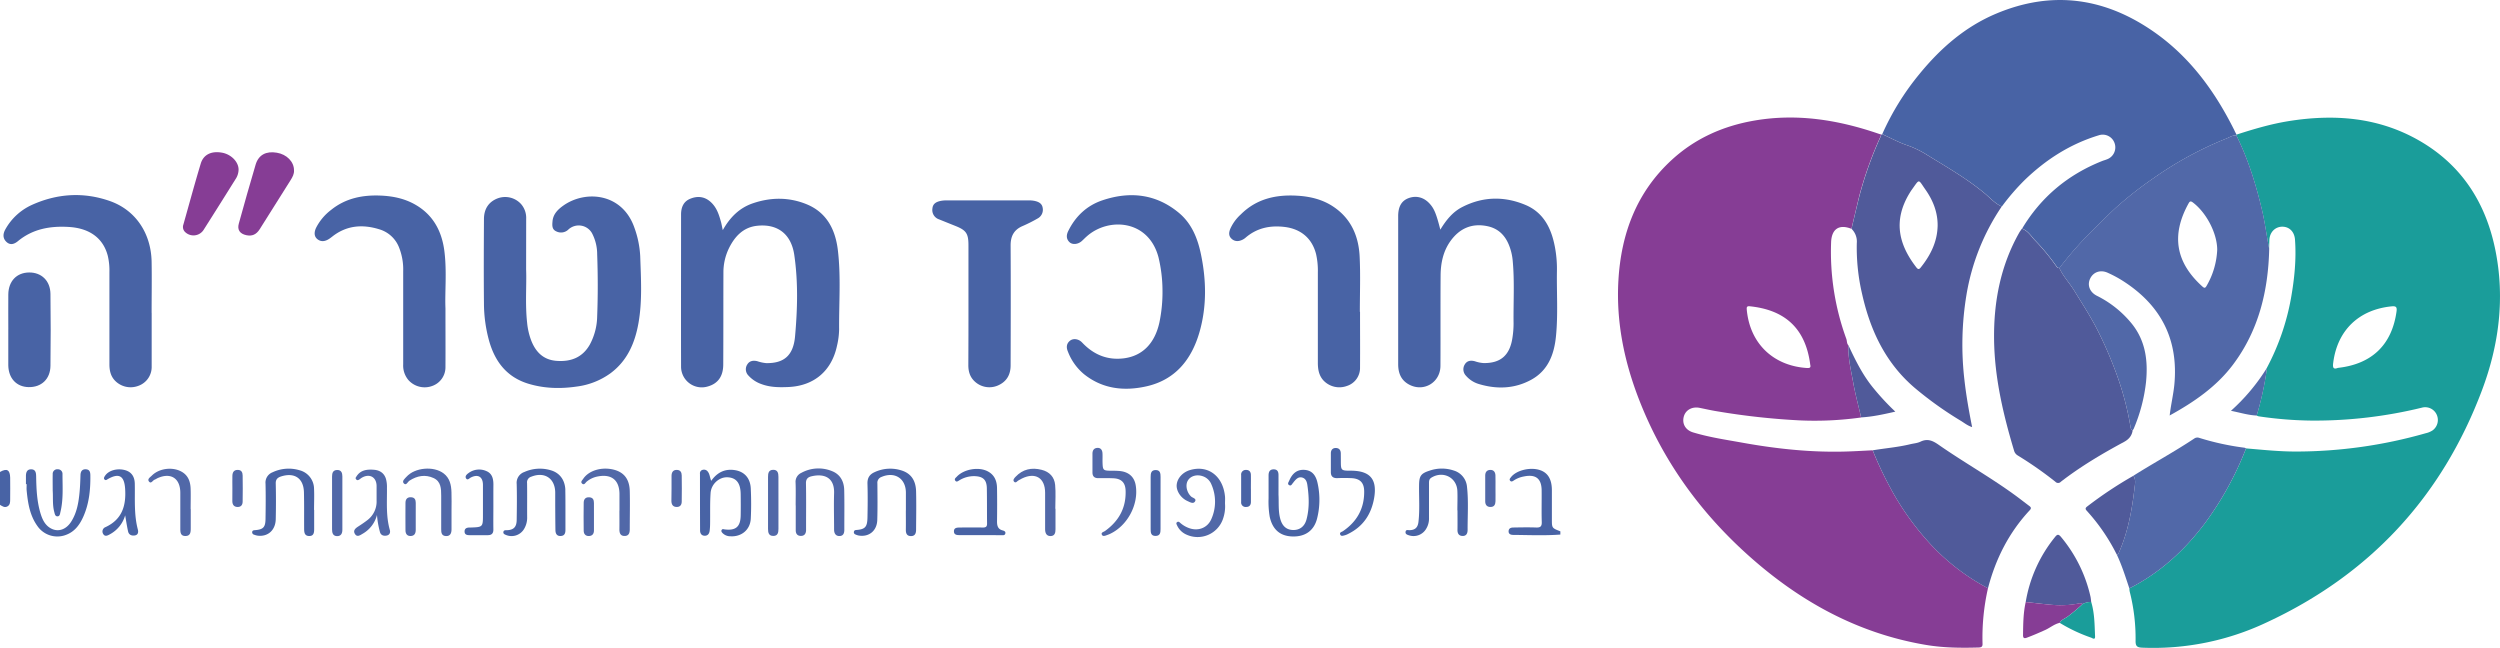<svg xmlns="http://www.w3.org/2000/svg" viewBox="0 0 1422.96 368.79"><defs><style>.cls-1{fill:#4863a5;}.cls-2{fill:#863d95;}.cls-3{fill:#5168a8;}.cls-4{fill:#1a9d9a;}.cls-5{fill:#505a9a;}</style></defs><title>Matara_Logo_2</title><g id="Layer_2" data-name="Layer 2"><g id="Layer_1-2" data-name="Layer 1"><path class="cls-1" d="M888.13,304.26c-8.94.68-17.88.27-26.82.2-1.36,0-2.76-.45-2.63-2.21s1.59-2,2.91-2c4.23-.07,8.46-.16,12.68,0,2.43.1,3.36-.54,3.28-3.15-.19-5.93,0-11.87-.07-17.8,0-6.83-3.28-9.48-10-8.12a15.14,15.14,0,0,0-5.86,2.3c-.68.47-1.46.94-2.12.08-.53-.7,0-1.31.47-1.88,3-4,11.06-6,16.68-4.06,4.42,1.52,6.63,5.24,6.66,11.34,0,5.54,0,11.07,0,16.6,0,5,0,5,4.83,6.87Z"></path><path class="cls-1" d="M0,268.64c3.89-2.25,5.7-1.26,5.79,3.27.08,4.09,0,8.18,0,12.26,0,1.51,0,3.11-1.44,4-1.64,1-3,0-4.36-.84Z"></path><path class="cls-1" d="M819.81,130.72c3.38-5.58,7.14-10.17,12.56-12.92,11.73-6,23.87-6.18,35.84-1.18,10.48,4.38,14.88,13.55,16.85,24.13a67.07,67.07,0,0,1,1.12,13.5c-.2,12.36.69,24.75-.54,37.08-1,10.3-4.47,19.59-14.17,24.86-9.47,5.14-19.58,5.46-29.81,2.37a15.51,15.51,0,0,1-7.25-4.7,5.24,5.24,0,0,1-.67-6.44c1.29-2.19,3.53-2.44,5.85-1.76a18.48,18.48,0,0,0,5,1c9.64.06,14.82-4.49,16.29-14.54a52.55,52.55,0,0,0,.62-8.11c-.16-11.85.61-23.73-.49-35.57a31.58,31.58,0,0,0-.78-4.75c-1.89-7.52-5.76-13.4-13.87-15-8.67-1.73-15.61,1.34-20.75,8.48-4.22,5.88-5.59,12.66-5.64,19.68-.12,17.1,0,34.2-.09,51.3,0,9.43-9.3,15.11-17.59,10.88-4.75-2.42-6.47-6.57-6.47-11.69q0-42,0-83.89c0-.3,0-.6,0-.9.13-5.21,2.07-8.36,6-9.8,4.39-1.59,8.72-.41,12,3.27C816.32,118.79,817.55,121.79,819.81,130.72Z"></path><path class="cls-1" d="M411.39,131c4.14-7.36,9.49-12.66,17.06-15.26,10.26-3.52,20.64-3.59,30.67.52,11.48,4.7,16.37,14.49,17.77,26.06,1.81,15,.6,30.15.72,45.23a43.19,43.19,0,0,1-1.2,9.25c-3.05,14.35-13.11,22.88-27.76,23.49-5.14.22-10.25.19-15.18-1.64a18.07,18.07,0,0,1-7.49-4.91,5.05,5.05,0,0,1-.56-6.42c1.28-2,3.42-2.27,5.63-1.73a22,22,0,0,0,5,1.09c10,.18,15.49-4.15,16.48-15.21,1.39-15.41,1.81-31-.44-46.36-1.77-12.07-9.7-17.93-21.39-16.57-7.73.91-12.47,6.08-15.75,12.66a31.38,31.38,0,0,0-3.19,14c-.07,17.4,0,34.81-.1,52.22,0,6.75-3,10.9-8.73,12.53a11.78,11.78,0,0,1-15.28-11.22c-.08-28.87,0-57.75,0-86.62,0-4,1.34-7.44,5.27-9,4.23-1.73,8.29-1.23,11.75,2s4.66,7.42,5.84,11.7C410.78,128,411,129.14,411.39,131Z"></path><path class="cls-1" d="M299.46,153.34c.35,8.85-.61,19.63.57,30.37a38.66,38.66,0,0,0,2.38,10.23c2.61,6.58,7,10.93,14.44,11.46,8.1.59,14.67-1.91,18.85-9.24A35,35,0,0,0,339.9,180c.46-11.77.42-23.54,0-35.31a25.77,25.77,0,0,0-2.91-11.9,8.67,8.67,0,0,0-13.38-2.24,6,6,0,0,1-6.95,1.16c-2.58-1.12-2.37-3.5-2.18-5.72.35-4.09,3-6.72,6.08-8.92,12.6-9,33.55-7.3,40.49,12.42a55.53,55.53,0,0,1,3.36,16.47c.42,12.65,1.23,25.36-1,37.93-2,11.26-6.31,21.4-15.87,28.52A41.6,41.6,0,0,1,328.38,220c-9.37,1.38-18.67,1.16-27.76-1.63-12.21-3.76-18.94-12.61-22.27-24.51a81,81,0,0,1-2.89-21.15c-.17-16-.09-32,0-48,0-5.94,2.85-10,8-11.88a12.21,12.21,0,0,1,13.21,3.42,12,12,0,0,1,2.82,8.37Z"></path><path class="cls-1" d="M661.67,164.91a82.13,82.13,0,0,0-2.27-18.44c-5.64-21.5-28.49-22.94-40.85-11.91-1,.87-1.88,1.81-2.86,2.68-2.05,1.83-5.17,2.21-6.88.66-2-1.83-1.9-4.13-.8-6.37,4.13-8.43,10.61-14.53,19.45-17.51,15.7-5.29,30.62-3.66,43.64,7.21,7.15,6,10.54,14.34,12.41,23.27,3.13,14.87,3.43,29.8-.77,44.48-4.48,15.61-13.74,27.22-30.23,30.92-12.58,2.83-24.86,1.56-35.45-6.88a31,31,0,0,1-9.21-12.87c-1-2.3-.93-4.6,1.24-6.27,1.88-1.44,4.86-1,6.81,1.06,6.51,6.9,14.37,10.22,23.86,9,10.58-1.38,17.55-8.56,20.15-20.39A84.92,84.92,0,0,0,661.67,164.91Z"></path><path class="cls-1" d="M86.33,178.05c0,10.15,0,20.31,0,30.47a11.4,11.4,0,0,1-7.71,11.14,12.36,12.36,0,0,1-13.29-3.13c-2.42-2.6-3.05-5.79-3.05-9.2q0-26.25,0-52.49a36.5,36.5,0,0,0-.94-9.27c-2.6-10-10.35-15.71-22.27-16.4-10.55-.61-20.41,1.1-28.86,8.08-1.94,1.6-4.28,2.56-6.53.45s-2-4.71-.62-7.17a32.76,32.76,0,0,1,15.07-13.89c14.42-6.52,29.37-7.46,44.3-2.25,14.74,5.13,23.6,18.41,23.87,34.7.16,9.65,0,19.3,0,29Z"></path><path class="cls-1" d="M774.11,177.47c0,10.56.08,21.12,0,31.68a10.74,10.74,0,0,1-7.53,10.55,12.45,12.45,0,0,1-13.3-3.16c-2.62-2.87-3.18-6.4-3.18-10.1q0-25.63,0-51.29a42.9,42.9,0,0,0-1-10.48c-2.25-8.92-8.57-14.35-17.88-15.49-8.27-1-15.81.55-22.27,6.11a7.94,7.94,0,0,1-1.75,1.16c-2.16,1.06-4.36,1.13-6.19-.54s-1.55-3.62-.78-5.6a24.47,24.47,0,0,1,6-8.25c9-9,20.21-11.43,32.43-10.65,7.32.46,14.32,2.18,20.47,6.37,10,6.78,14.21,16.79,14.76,28.32.5,10.44.11,20.91.11,31.37Z"></path><path class="cls-1" d="M253.55,175.41c0,13.06.07,23.21,0,33.37A11.29,11.29,0,0,1,246,219.69a12.4,12.4,0,0,1-13.51-3.34,12.77,12.77,0,0,1-3-8.94q0-26.55,0-53.09a33.56,33.56,0,0,0-2.39-13.55,17.3,17.3,0,0,0-10.9-10.16c-9.64-3.06-18.84-2.45-27.1,4.06-.55.43-1.11.86-1.7,1.25-2.19,1.46-4.56,1.94-6.72.23s-1.8-4.37-.71-6.61a29.81,29.81,0,0,1,8.48-10.06c8.29-6.69,18-8.6,28.3-8.15,6.69.29,13.17,1.59,19.11,4.86,10.58,5.83,15.64,15.29,17.09,26.86S253.15,166.56,253.55,175.41Z"></path><path class="cls-1" d="M551.23,173.44q0-16.91,0-33.8c0-6.77-1.27-8.59-7.52-11.08-3.08-1.22-6.15-2.47-9.23-3.71a5.58,5.58,0,0,1-3.76-6.18c.24-2.84,2.33-3.81,4.7-4.32a17.23,17.23,0,0,1,3.59-.29q23.1,0,46.18,0a16.61,16.61,0,0,1,3.6.27c2.24.49,4.31,1.38,4.69,4a5.61,5.61,0,0,1-3,6.09,82.34,82.34,0,0,1-8.34,4.2c-5,2.1-6.94,5.77-6.91,11.14.13,22.74.07,45.47,0,68.21,0,5.32-2.28,9.3-7.28,11.46a12.2,12.2,0,0,1-13.41-2.55c-2.53-2.49-3.39-5.59-3.38-9.05Q551.25,190.65,551.23,173.44Z"></path><path class="cls-1" d="M4.73,187.44c0-6.64-.07-13.27,0-19.9.1-7.51,4.76-12.37,11.81-12.45s12.07,4.71,12.18,12.14q.27,20.51,0,41c-.09,7.56-5.18,12.27-12.47,12.11-6.87-.15-11.41-5-11.53-12.41v-20.5Z"></path><path class="cls-2" d="M167.34,97c.15,2-.86,3.84-2,5.64q-8.73,13.92-17.51,27.81c-1.94,3.07-4.38,4.12-7.64,3.41-3.66-.79-5.25-3.06-4.27-6.57,3.12-11.21,6.24-22.43,9.58-33.59,1.67-5.59,6-7.82,12.06-6.78C163.18,87.83,167.41,92.07,167.34,97Z"></path><path class="cls-2" d="M135.8,96.5a10.13,10.13,0,0,1-1.85,5.65q-9,14.43-18.15,28.83a6.85,6.85,0,0,1-10.26,1.25,4,4,0,0,1-1.17-4.39c3.28-11.59,6.42-23.22,9.9-34.75,1.59-5.22,6.17-7.28,12.15-6.18C131.6,87.86,135.76,92.12,135.8,96.5Z"></path><path class="cls-1" d="M404.8,273.7c3.5-4.94,7.95-7,13.53-6.1,5.4.86,8.74,4.57,9,10.47.26,5.71.3,11.46,0,17.17-.33,6.33-5.34,10.43-11.65,10a6.17,6.17,0,0,1-4.36-1.76c-.5-.53-1-1.14-.55-1.85s1.05-.39,1.66-.31c6.3.81,9-1.46,9.15-7.75.08-4.11.06-8.24,0-12.36-.08-6.31-2.53-9.35-7.56-9.55-4.65-.18-9.23,3.83-9.57,9-.38,5.7-.19,11.44-.27,17.17a36.83,36.83,0,0,1-.24,4.2c-.2,1.64-1,2.93-2.84,2.91s-2.62-1.37-2.63-3c-.05-10.75-.05-21.51-.06-32.26a2,2,0,0,1,1.56-2.26,2.67,2.67,0,0,1,2.92,1.05C404,269.87,404,271.68,404.8,273.7Z"></path><path class="cls-1" d="M727.7,281.51c.26,4.61-.22,9.26,1,13.79,1.13,4.18,3.59,6.31,7.34,6.37s6.55-2,7.62-6.07c1.73-6.51,1.41-13.14.44-19.74-.27-1.81-1-3.62-3.07-4.09s-3.34,1-4.52,2.38c-.2.23-.34.5-.55.72-.63.68-1.07,2-2.31,1.19-1-.7-.18-1.67.15-2.45,1.86-4.41,4.69-6.41,8.63-6.17s6.42,2.56,7.49,7.44a43.57,43.57,0,0,1-.27,20.31c-1.8,7-6.95,10.49-14.4,10.14-6.86-.32-11-4.13-12.55-11.21a51.48,51.48,0,0,1-.65-10.51c0-4.32,0-8.65,0-13,0-2,.66-3.43,2.84-3.46s2.8,1.33,2.81,3.17C727.72,274.07,727.7,277.79,727.7,281.51Z"></path><path class="cls-1" d="M321.84,290.1c0,3.82,0,7.65,0,11.47,0,2-.52,3.43-2.76,3.51s-2.91-1.48-2.94-3.37c-.08-4.83-.09-9.66-.12-14.48,0-2.32,0-4.63,0-7-.14-8-6.08-11.89-13.6-8.91A3.35,3.35,0,0,0,300,275c.11,6.44,0,12.88.05,19.32a12.4,12.4,0,0,1-2,7.15,8.29,8.29,0,0,1-9.89,3.09c-.84-.34-1.86-.69-1.63-1.83.19-1,1.08-.93,1.94-.95,3.85-.1,5.56-1.78,5.62-5.81.11-6.84.19-13.69,0-20.53a6.5,6.5,0,0,1,4.37-6.79,21.59,21.59,0,0,1,15.31-.9c4.83,1.51,7.64,5.38,8,10.6,0,.3,0,.6,0,.9C321.84,282.85,321.84,286.48,321.84,290.1Z"></path><path class="cls-1" d="M178.82,290.24c0,3.62,0,7.24,0,10.85,0,2.06-.23,4.05-2.87,4s-2.83-2.11-2.84-4.1c-.05-6.93.06-13.86-.11-20.79-.2-8-5.39-11.47-13.05-9-2,.65-3.1,1.7-3,4.12.17,6.72.15,13.46,0,20.19-.13,6.26-4.49,10.12-10.3,9.38a9.68,9.68,0,0,1-2-.55,1.42,1.42,0,0,1-1.11-1.58c.14-.83.81-.95,1.59-1,4.68-.38,5.92-1.6,6-6.32.1-6.73.17-13.47,0-20.2a6.27,6.27,0,0,1,4-6.42,21.45,21.45,0,0,1,15.27-1.19,11,11,0,0,1,8.35,10.59c.19,4,0,8,0,12.05Z"></path><path class="cls-3" d="M452.88,287.76c0-4.32.12-8.65-.05-13a5.58,5.58,0,0,1,3.26-5.61,20.27,20.27,0,0,1,17.47-1c4.73,1.87,6.82,5.88,6.95,10.73.19,7.54.05,15.08.07,22.62,0,1.91-.52,3.53-2.71,3.6s-3.11-1.54-3.12-3.59c0-6.93-.21-13.87,0-20.8.28-9.11-5.85-11.29-12.92-9.59-2.06.49-3.14,1.6-3.09,4,.16,8,.06,16.09.06,24.13,0,.9,0,1.81,0,2.71-.11,1.87-1,3.1-3,3.07s-2.87-1.3-2.88-3.16c0-4.73,0-9.45,0-14.18Z"></path><path class="cls-1" d="M515.62,290.53c0-3.42,0-6.83,0-10.25-.11-8.08-6.46-12-13.92-8.8a3.51,3.51,0,0,0-2.3,3.75c.05,6.93.15,13.87-.07,20.8-.2,6.07-4.7,9.72-10.44,8.81a7.77,7.77,0,0,1-2-.64,1.31,1.31,0,0,1-.8-1.73c.2-.67.77-.77,1.43-.82,4.86-.39,6.12-1.69,6.23-7,.13-6.43.2-12.87,0-19.29-.12-3.34,1.23-5.38,4.07-6.62a21,21,0,0,1,16.13-.69c5.34,2,7.34,6.37,7.47,11.64.19,7.23.05,14.47,0,21.7,0,2-.49,3.75-2.91,3.74s-2.95-1.62-2.92-3.7c.06-3.61,0-7.23,0-10.85Z"></path><path class="cls-1" d="M829.51,290.53c0-3.72.16-7.45,0-11.16-.37-7.65-8.16-11.54-14.74-7.53-1.4.85-1.4,2-1.4,3.37,0,6.54,0,13.07,0,19.61a11.21,11.21,0,0,1-1.87,6.56,8.31,8.31,0,0,1-9.59,3.3c-.93-.31-2.1-.64-1.88-2s1.31-.89,2.19-.91c3.14-.06,4.76-1.41,5.14-4.69.82-7,.24-14.06.36-21.1.08-5,1-6.5,5.88-8.06a21.29,21.29,0,0,1,13.9-.09,10.58,10.58,0,0,1,7.5,9.32c.9,8.12.31,16.27.34,24.41,0,1.79-.55,3.54-2.85,3.5s-3-1.62-2.91-3.7c.06-3.62,0-7.24,0-10.86Z"></path><path class="cls-1" d="M14.76,275.58c0-1.51,0-3,0-4.52,0-2.09.53-4,3.07-3.93,2.38.07,2.7,1.91,2.74,3.89.13,7,.39,14.07,2.4,20.88,1.1,3.72,2.67,7.26,6.42,9.07,4,1.93,8.32.35,11.1-4,3.29-5.14,4.26-11,4.81-16.92.3-3.2.41-6.42.51-9.63.07-2,.85-3.39,3-3.31s2.6,1.5,2.62,3.35c.11,8-.64,15.87-3.86,23.29-2.05,4.72-4.9,8.81-10,10.69a13.78,13.78,0,0,1-16.3-5.06c-4.3-6-5.41-13.07-6.1-20.21-.12-1.19,0-2.41,0-3.61Z"></path><path class="cls-3" d="M697.26,286.67a21.31,21.31,0,0,1-1.23,8.89,15.26,15.26,0,0,1-20.79,8.7,10.36,10.36,0,0,1-5.25-5.18c-.29-.64-.77-1.34,0-1.89s1.31,0,1.85.48a15.32,15.32,0,0,0,4.9,2.9c5.13,1.9,10.45,0,12.68-5a24.28,24.28,0,0,0,.07-19.89,8,8,0,0,0-4.9-4.62c-3.42-1.2-7-.15-8.52,2.52s-.54,6.8,1.93,9.06c.9.81,3.32,1.16,2.09,2.91-1,1.4-2.82.25-4.15-.34-3.81-1.69-6.47-5.74-6.19-9.21.3-3.77,3.38-7.21,7.59-8.45,10.34-3.05,18.89,3.48,19.93,15.24C697.35,284.05,697.26,285.37,697.26,286.67Z"></path><path class="cls-1" d="M558.17,304.58c-3.92,0-7.84,0-11.76,0-1.5,0-3.38,0-3.44-2.06-.07-2.28,1.93-2.24,3.52-2.26,4.32-.06,8.65-.07,13,0,1.64,0,2.35-.5,2.33-2.23-.08-6.74,0-13.48-.13-20.21-.12-4.81-2.22-6.66-7-6.8a15.84,15.84,0,0,0-8.6,2.34c-.77.46-1.63,1.24-2.36.22s.3-1.64.88-2.28c4-4.29,12.48-5.76,17.63-3,3.82,2,5.19,5.47,5.25,9.51.1,6.34.09,12.67,0,19,0,2.46.49,4.37,3.16,5.08.89.24,1.88.64,1.56,1.81s-1.43.92-2.29.92C566,304.6,562.09,304.59,558.17,304.58Z"></path><path class="cls-3" d="M627.53,262.44c.14,5.47.14,5.46,5.75,5.51a39.59,39.59,0,0,1,4.22.16c5.21.57,8.32,3.55,9,8.56,1.54,10.7-4.81,22.51-14.61,27.16a16.22,16.22,0,0,1-1.67.68c-1,.38-2.42,1-3-.06-.78-1.4,1-1.67,1.76-2.24,7.82-5.61,12-13.1,11.7-22.83-.12-4.67-2.4-7-7.13-7.16-2.81-.12-5.63-.08-8.44-.06-2.27,0-3.31-1.09-3.3-3.32,0-3.52,0-7,0-10.56,0-1.89.78-3.18,2.7-3.34s2.9,1.14,3,3C627.6,259.42,627.53,260.93,627.53,262.44Z"></path><path class="cls-1" d="M763.19,261.91c0,6,0,6,6,6,10.71.11,14.77,4.95,12.95,15.55-1.59,9.19-6.23,16.21-14.74,20.41a9.1,9.1,0,0,1-1.95.8c-.94.23-2.18.77-2.64-.48s.9-1.39,1.59-1.87c8-5.45,12.16-12.92,12.07-22.64-.05-5-2.4-7.33-7.42-7.53q-3.91-.17-7.85,0c-2.36.08-3.67-.91-3.7-3.29,0-3.62,0-7.24,0-10.86,0-1.87,1.06-3.11,3-3s2.7,1.44,2.66,3.32C763.17,259.49,763.19,260.7,763.19,261.91Z"></path><path class="cls-3" d="M214.57,293.12a17.18,17.18,0,0,1-8.28,10.75c-1.36.81-3,2-4.22.11s.06-3.15,1.65-4.19c1.85-1.2,3.7-2.42,5.44-3.78a13.23,13.23,0,0,0,5.19-11c0-2.82,0-5.64,0-8.45-.08-5.09-4.1-7.24-8.52-4.58-.43.26-.81.6-1.23.88-.61.41-1.24.73-1.87,0s-.17-1.14.14-1.64c2.31-3.69,5.93-4.12,9.8-3.85,3.62.25,6,2,7,5.17a17.29,17.29,0,0,1,.58,5.07c.09,8-.63,16.09,1.62,24,.44,1.53-.08,2.89-1.81,3.23s-3.32-.18-3.81-2.06A51.87,51.87,0,0,1,214.57,293.12Z"></path><path class="cls-1" d="M71.24,293.32a17.79,17.79,0,0,1-8.64,10.76c-1.25.72-2.79,1.51-3.76,0a2.65,2.65,0,0,1,1.23-4.06c9.47-4.4,11.79-12.21,11.15-21.88-.49-7.25-3.42-9.11-9.82-5.46-.6.34-1.18.94-1.87.27s-.18-1.46.26-2.13c2-3.08,7-4.47,11.47-3.2,3.48,1,5.38,3.55,5.46,7.72.18,8.72-.53,17.48,1.74,26.07.36,1.39.22,3-1.64,3.34s-3.49-.29-3.93-2.32C72.23,299.43,71.78,296.37,71.24,293.32Z"></path><path class="cls-3" d="M257,290.44c0,3.61,0,7.23,0,10.85,0,2.13-.67,3.95-3.18,3.83s-2.71-1.94-2.7-3.93c0-6.33,0-12.66,0-19,0-4-.09-8.16-4.36-10.1-4.74-2.17-9.38-1.3-13.73,1.52-1,.66-1.84,3.05-3.23,1.48-1.16-1.29.65-2.7,1.6-3.75,4.76-5.26,15.44-6.2,21.1-1.89,3.54,2.69,4.34,6.62,4.47,10.73C257.11,283.6,257,287,257,290.44Z"></path><path class="cls-3" d="M352.59,290.65c0-3.11,0-6.23,0-9.34,0-7.94-4.42-11.61-12.23-10.14a13.81,13.81,0,0,0-6.47,3c-.73.62-1.4,2.22-2.64,1-.93-.93.18-1.85.7-2.63,3.26-4.87,10.75-7,17.68-5.14,5.66,1.55,8.66,5.44,8.82,12.13.18,7.23,0,14.46,0,21.7,0,2-.47,3.77-2.84,3.83-2.54.06-3.08-1.71-3.06-3.88.05-3.51,0-7,0-10.55Z"></path><path class="cls-1" d="M280.82,288.23c0,4.32-.07,8.64,0,13,.06,2.3-.89,3.38-3.14,3.38-3.51,0-7,0-10.54,0-1.4,0-2.7-.32-2.71-2.1s1.32-2.26,2.88-2.24h.3c7.28-.23,7.29-.23,7.28-7.47,0-5.62,0-11.25,0-16.87-.05-4.63-2.89-6.23-7-4.08-.81.43-1.75,1.7-2.57.5s.25-2.27,1.25-3a10.07,10.07,0,0,1,10.27-1.22c3.38,1.43,4,4.47,4,7.77C280.8,280,280.82,284.11,280.82,288.23Z"></path><path class="cls-3" d="M600.77,289.55c0,3.92,0,7.84,0,11.75,0,2-.44,3.78-2.8,3.82s-3.11-1.75-3.11-3.9c0-6.93,0-13.86,0-20.79,0-8.44-5.59-11.82-13.22-8.06-.63.31-1.2.74-1.83,1-.83.39-1.56,1.82-2.55.86s.06-2.08.76-2.82c4.11-4.37,9.15-5.46,14.86-4,4.52,1.13,7.27,4.11,7.69,8.6s.09,9,.09,13.54Z"></path><path class="cls-3" d="M108.57,289.74c0,3.61,0,7.23,0,10.85,0,2.2-.1,4.53-3.09,4.49-2.82,0-2.85-2.23-2.85-4.36,0-6.73,0-13.46,0-20.19,0-8.42-5.57-11.86-13.24-8.23a10.66,10.66,0,0,1-1.33.71c-1.12.35-2,2.56-3.21,1.12s.66-2.51,1.59-3.44c4.36-4.36,12.48-5.18,17.59-1.8,3.36,2.22,4.36,5.65,4.48,9.39s0,7.64,0,11.46Z"></path><path class="cls-3" d="M189,286.27c0-5,0-10,0-15,0-2,.47-3.69,2.87-3.76s3,1.69,3,3.64q0,15.19,0,30.39c0,2-.72,3.67-3.05,3.62S189,303.3,189,301.31C189,296.3,189,291.28,189,286.27Z"></path><path class="cls-3" d="M443.08,286.55c0,4.83,0,9.66,0,14.49,0,2.06-.35,4-2.93,4s-3-1.82-3-4c0-9.86,0-19.72,0-29.58,0-2.06.3-4,2.92-4.05s3,1.94,3,4C443.1,276.49,443.08,281.52,443.08,286.55Z"></path><path class="cls-1" d="M660.56,286.25q0,7.39,0,14.79c0,2-.12,4-2.88,4-2.57,0-2.75-1.82-2.75-3.77q0-14.94,0-29.87c0-2,.29-3.79,2.75-3.85,2.71-.07,2.9,1.9,2.89,4C660.55,276.4,660.56,281.32,660.56,286.25Z"></path><path class="cls-1" d="M30,279.18c0-3.1-.07-6.21,0-9.32a2.59,2.59,0,0,1,2.91-2.75,2.58,2.58,0,0,1,2.66,2.73c0,7.21.56,14.45-1.17,21.57-.25,1-.28,2.47-1.68,2.49s-1.53-1.46-1.82-2.46C29.8,287.43,30.28,283.27,30,279.18Z"></path><path class="cls-3" d="M236.63,294.08c0,2.5,0,5,0,7.51,0,2-.72,3.41-2.84,3.5s-3-1.32-3-3.28c0-5.2-.07-10.41,0-15.61,0-1.9.9-3.29,3.13-3.18s2.7,1.48,2.72,3.26C236.65,288.88,236.62,291.48,236.63,294.08Z"></path><path class="cls-3" d="M338.07,294.12v7.81c0,1.9-.93,3.1-2.84,3.17s-3-1.16-3-3c-.07-5.3-.09-10.61,0-15.91,0-1.89.92-3.28,3.15-3.14s2.66,1.5,2.68,3.28C338.09,288.92,338.08,291.52,338.07,294.12Z"></path><path class="cls-3" d="M132.27,278c0-2.41-.06-4.82,0-7.23.06-1.92.84-3.33,3.05-3.31s2.76,1.5,2.79,3.23c.08,4.91.09,9.84,0,14.75,0,1.73-.74,3.15-2.87,3.13s-3-1.4-3-3.34C132.24,282.82,132.27,280.41,132.27,278Z"></path><path class="cls-3" d="M382.23,278c0-2.41-.05-4.83,0-7.23.05-1.92.84-3.34,3-3.31s2.77,1.5,2.8,3.23q.12,7.38,0,14.76c0,1.75-.76,3.13-2.88,3.11s-2.95-1.38-3-3.34C382.21,282.81,382.23,280.41,382.23,278Z"></path><path class="cls-3" d="M851.21,278.06c0,2.41.06,4.82,0,7.23-.06,1.73-.59,3.21-2.72,3.27s-3.12-1.19-3.13-3.18q-.08-7.38,0-14.76c0-1.79.86-3.11,2.88-3.16s2.86,1.31,2.94,3.08C851.28,273,851.2,275.55,851.21,278.06Z"></path><path class="cls-1" d="M712,278.13c0,2.51,0,5,0,7.53,0,1.75-.81,2.89-2.72,2.89a2.55,2.55,0,0,1-2.84-2.79c0-5.12,0-10.24,0-15.36a2.61,2.61,0,0,1,2.74-2.92c1.86-.06,2.77,1.06,2.8,2.82.06,2.61,0,5.22,0,7.83Z"></path><path class="cls-2" d="M1053.81,130.25c-7-2.81-11.29.07-11.57,7.63a144.26,144.26,0,0,0,8.66,55c.43,1.21.2,2.63,1.17,3.65-.25,7.24,1.5,14.24,2.76,21.28,1.19,6.66,3,13.21,4.49,19.81a189.44,189.44,0,0,1-34.89,1.66,403.84,403.84,0,0,1-47.3-5.21c-3.27-.53-6.5-1.27-9.75-1.93-4.24-.85-8,1.22-9,5-1.09,4.07,1,7.72,5.38,9,9.25,2.79,18.81,4.18,28.29,5.89,19.74,3.54,39.59,5.62,59.68,4.94,4.71-.16,9.43-.44,14.15-.67A204.34,204.34,0,0,0,1076,277.76,155.58,155.58,0,0,0,1096.36,307a123,123,0,0,0,35.17,27.81,126.87,126.87,0,0,0-3.1,31.68c.07,1.77-.91,2-2.23,2.06-10,.28-19.88.2-29.75-1.44-40-6.68-73.77-25.78-103.35-52.83-26.58-24.31-47-53-60.11-86.67-8.52-21.85-13.18-44.47-11.82-68,1.54-26.6,10.33-50.24,30.44-68.67,13.33-12.21,29.21-19.25,46.94-22.31,24.29-4.2,47.73-.4,70.74,7.49.47.16,1,.3,1.43.45-.16.47-.28,1-.48,1.41a212.73,212.73,0,0,0-12,33.65C1056.73,117.86,1055.29,124.06,1053.81,130.25Zm-23.44,77.39c-2.72-21.56-15.29-31.37-34.5-33.32-1.67-.17-1.76.66-1.63,2C996,195.27,1009,208,1028,209.43,1029.74,209.56,1030.87,209.53,1030.37,207.64Z"></path><path class="cls-4" d="M1273,76.62c9.65-3.12,19.36-6,29.41-7.64,26.12-4.22,51.41-2.33,74.78,11.17,23.83,13.76,37.51,35,43,61.56,5.72,27.57,2.25,54.58-7.55,80.58-22.85,60.63-63.87,104.81-122.7,132.07a150.84,150.84,0,0,1-70.55,14.29c-2.93-.12-3.91-.81-3.85-3.93a107.59,107.59,0,0,0-3.36-28.05,13.09,13.09,0,0,1-.19-1.78c17.33-8.77,31.27-21.5,42.88-36.91a183,183,0,0,0,23.54-42.76c9.4.79,18.78,1.79,28.24,1.79a269.68,269.68,0,0,0,74-10.41,12,12,0,0,0,3.88-1.59,7.31,7.31,0,0,0,2.46-8.85,7.18,7.18,0,0,0-8.44-4.14,256.33,256.33,0,0,1-63,7.37,218.53,218.53,0,0,1-30-2.43,5.38,5.38,0,0,1-1.1-.44,176.39,176.39,0,0,0,5.88-27.27,135.15,135.15,0,0,0,13.69-39.64c1.93-11,3.08-22.06,2.25-33.26-.33-4.4-3.17-7.31-7.2-7.32s-7.2,3.11-7.37,7.54c-.06,1.7-.1,3.41-.15,5.11-1.45-7.44-2.37-15-4.13-22.36-3.47-14.57-7.85-28.81-14.55-42.26A2.12,2.12,0,0,0,1273,76.62Zm57.73,132.77c19.42-2.17,30.76-13.25,33.35-32.19.34-2.48-.36-3.07-2.8-2.83-18.64,1.84-30.87,13.61-33.24,32C1327.68,209,1327.91,210.51,1330.7,209.39Z"></path><path class="cls-1" d="M1273,76.62a2.12,2.12,0,0,1,0,.44c-2.11-.19-3.84,1-5.63,1.75a203.24,203.24,0,0,0-41.35,22.44,211.63,211.63,0,0,0-21.9,17.18c-4.18,3.88-8.18,7.92-12.25,11.91a205,205,0,0,0-19.64,22.21,1.81,1.81,0,0,1-1.54-.77,123.76,123.76,0,0,0-12.55-15.22c-2.13-2.32-3.9-5.31-7.21-6.41,10.82-18.06,26.14-30.78,45.66-38.53.84-.33,1.72-.55,2.55-.89a7.24,7.24,0,0,0,4.43-9.3,7.14,7.14,0,0,0-9-4.42c-16.2,4.92-30,13.75-42.15,25.46a128.35,128.35,0,0,0-13,15.07c-3.83-1.65-6.57-4.85-9.65-7.41-10.19-8.48-21.63-15-32.82-21.92a55.2,55.2,0,0,0-11.22-5.47c-5.05-1.68-9.6-4.25-14.39-6.38a148.52,148.52,0,0,1,21.16-34.21c12-14.69,26-26.92,43.61-34.35,32.41-13.67,62.83-9,91.06,11.18,19.82,14.19,33.7,33.37,44.5,55C1272.05,74.84,1272.51,75.73,1273,76.62Z"></path><path class="cls-3" d="M1172.15,152.55a205,205,0,0,1,19.64-22.21c4.07-4,8.07-8,12.25-11.91a211.63,211.63,0,0,1,21.9-17.18,203.24,203.24,0,0,1,41.35-22.44c1.79-.72,3.52-1.94,5.63-1.75,6.7,13.45,11.08,27.69,14.55,42.26,1.76,7.39,2.68,14.92,4.13,22.36-.56,23.9-6,46.38-20.56,65.8-9.47,12.65-22.36,21.43-36.09,29l0,0c.63-5.77,2-11.41,2.62-17.22,2.6-26.37-7.89-46.07-30.1-59.9a67.82,67.82,0,0,0-7.73-4.08c-4.09-1.89-8.15-.53-10,3.18s-.36,7.78,3.69,9.85a59.9,59.9,0,0,1,20.08,16.09c7.75,9.74,9.13,21,8,32.82a93.74,93.74,0,0,1-7,26.73,6.89,6.89,0,0,1-.63,1c-1.14-.46-1.15-1.45-1.31-2.48a169.38,169.38,0,0,0-8.45-31.13,225.13,225.13,0,0,0-9.81-22.56c-4-8.09-8.93-15.59-13.62-23.25C1178,161.11,1174.32,157.32,1172.15,152.55ZM1262,142.22c0-9.34-6.1-21.14-13.88-27-1.39-1.06-1.88-.43-2.48.66-9.85,17.84-7.44,33.4,8,47.27,1.05.94,1.6.82,2.26-.36A44.61,44.61,0,0,0,1262,142.22Z"></path><path class="cls-5" d="M1071.27,76.36c4.79,2.13,9.34,4.7,14.39,6.38a55.2,55.2,0,0,1,11.22,5.47c11.19,6.89,22.63,13.44,32.82,21.92,3.08,2.56,5.82,5.76,9.65,7.41a126.51,126.51,0,0,0-20.06,50.22,173.53,173.53,0,0,0-1.15,48.65c1,8.87,2.56,17.64,4.36,26.68-2.58-.8-4.42-2.34-6.41-3.56a203.75,203.75,0,0,1-26.22-18.72c-16.5-14.05-25.22-32.46-29.91-53.13a115.85,115.85,0,0,1-3.1-29.28,10.1,10.1,0,0,0-3-8.15c1.48-6.19,2.92-12.39,4.47-18.56a212.73,212.73,0,0,1,12-33.65c.2-.45.32-.94.48-1.41Zm31.6,52.09c.07-7.66-2.65-14.42-6.94-20.53s-3.14-6.32-7.77.07c-.53.73-1,1.5-1.47,2.28-8.86,14.9-6.46,28.32,4,41.85.79,1,1.44,1.55,2.52.18C1098.82,145.29,1102.69,137.62,1102.87,128.45Z"></path><path class="cls-5" d="M1172.15,152.55c2.17,4.77,5.82,8.56,8.54,13,4.69,7.66,9.62,15.16,13.62,23.25a225.13,225.13,0,0,1,9.81,22.56,169.38,169.38,0,0,1,8.45,31.13c.16,1,.17,2,1.31,2.48-.48,3.09-2.14,5.08-5,6.61-12.47,6.73-24.65,13.94-35.88,22.63a2.09,2.09,0,0,1-3.1,0,213.73,213.73,0,0,0-21.49-15,4.56,4.56,0,0,1-2.06-2.8c-6.19-20.63-11.09-41.53-11.35-63.19-.26-21.39,3.65-41.93,14.32-60.81.44-.78,1-1.49,1.5-2.23,3.31,1.1,5.08,4.09,7.21,6.41a123.76,123.76,0,0,1,12.55,15.22A1.81,1.81,0,0,0,1172.15,152.55Z"></path><path class="cls-5" d="M1131.53,334.84A123,123,0,0,1,1096.36,307,155.58,155.58,0,0,1,1076,277.76a204.34,204.34,0,0,1-10.08-21.45c7.1-1.2,14.31-1.74,21.33-3.46,2-.48,4.07-.6,5.83-1.45,4-1.92,6.93-.63,10.33,1.74,14.17,9.88,29.27,18.36,43.26,28.53,2.76,2,5.45,4.12,8.18,6.17,1,.73,1.62,1.32.45,2.57C1143.44,303.12,1135.87,318.12,1131.53,334.84Z"></path><path class="cls-3" d="M1278.41,255.22A183,183,0,0,1,1254.87,298c-11.61,15.41-25.55,28.14-42.88,36.91-2.18-6.52-4.22-13.09-7.18-19.32.69-.06,1-.48,1.23-1.1,5.19-11.7,7.42-24.13,8.9-36.71.26-2.24.84-4.77-.64-7,11.45-7.22,23.36-13.67,34.63-21.17a3.13,3.13,0,0,1,2.86-.38,149.37,149.37,0,0,0,25.79,5.61A3.54,3.54,0,0,1,1278.41,255.22Z"></path><path class="cls-5" d="M1153,342.67a79.22,79.22,0,0,1,16.62-36.92c1.29-1.63,2-1.92,3.52-.07a80.5,80.5,0,0,1,16.75,34c.21,1,.26,2,.39,3a9.7,9.7,0,0,0-4.87,1.15,2.52,2.52,0,0,0-2.3-.3,57,57,0,0,1-11.93,1C1165.12,344.12,1159.07,343.3,1153,342.67Z"></path><path class="cls-5" d="M1214.3,270.8c1.48,2.19.9,4.72.64,7-1.48,12.58-3.71,25-8.9,36.71-.28.62-.54,1-1.23,1.1a109.66,109.66,0,0,0-16.94-24.76c-.86-.95-1.2-1.57.13-2.57A229.11,229.11,0,0,1,1214.3,270.8Z"></path><path class="cls-2" d="M1153,342.67c6.06.63,12.11,1.45,18.18,1.81a57,57,0,0,0,11.93-1,2.52,2.52,0,0,1,2.3.3,96.92,96.92,0,0,1-8.44,7.1c-1.54,1.19-3.63,1.73-4.6,3.63-3.08.69-5.46,2.79-8.26,4.06-3.46,1.57-6.93,3.07-10.48,4.4-1.57.59-2.16.17-2.15-1.53C1151.56,355.16,1151.61,348.86,1153,342.67Z"></path><path class="cls-5" d="M1059.32,237.58c-1.52-6.6-3.3-13.15-4.49-19.81-1.26-7-3-14-2.76-21.28,3.8,8.16,7.77,16.23,13.39,23.35a141.26,141.26,0,0,0,13.32,14.46C1072.05,235.83,1065.78,237.22,1059.32,237.58Z"></path><path class="cls-4" d="M1172.38,354.53c1-1.9,3.06-2.44,4.6-3.63a96.92,96.92,0,0,0,8.44-7.1,9.7,9.7,0,0,1,4.87-1.15c1.93,6.38,1.9,13,2.19,19.55.1,2.31-1.52,1-2.26.73A90.79,90.79,0,0,1,1172.38,354.53Z"></path><path class="cls-3" d="M1290.38,209.25a176.39,176.39,0,0,1-5.88,27.27c-4.82-.19-9.4-1.65-14.68-2.7A111.11,111.11,0,0,0,1290.38,209.25Z"></path><polygon class="cls-3" points="1234.95 236.46 1234.78 236.6 1234.98 236.49 1234.95 236.46"></polygon></g></g></svg>